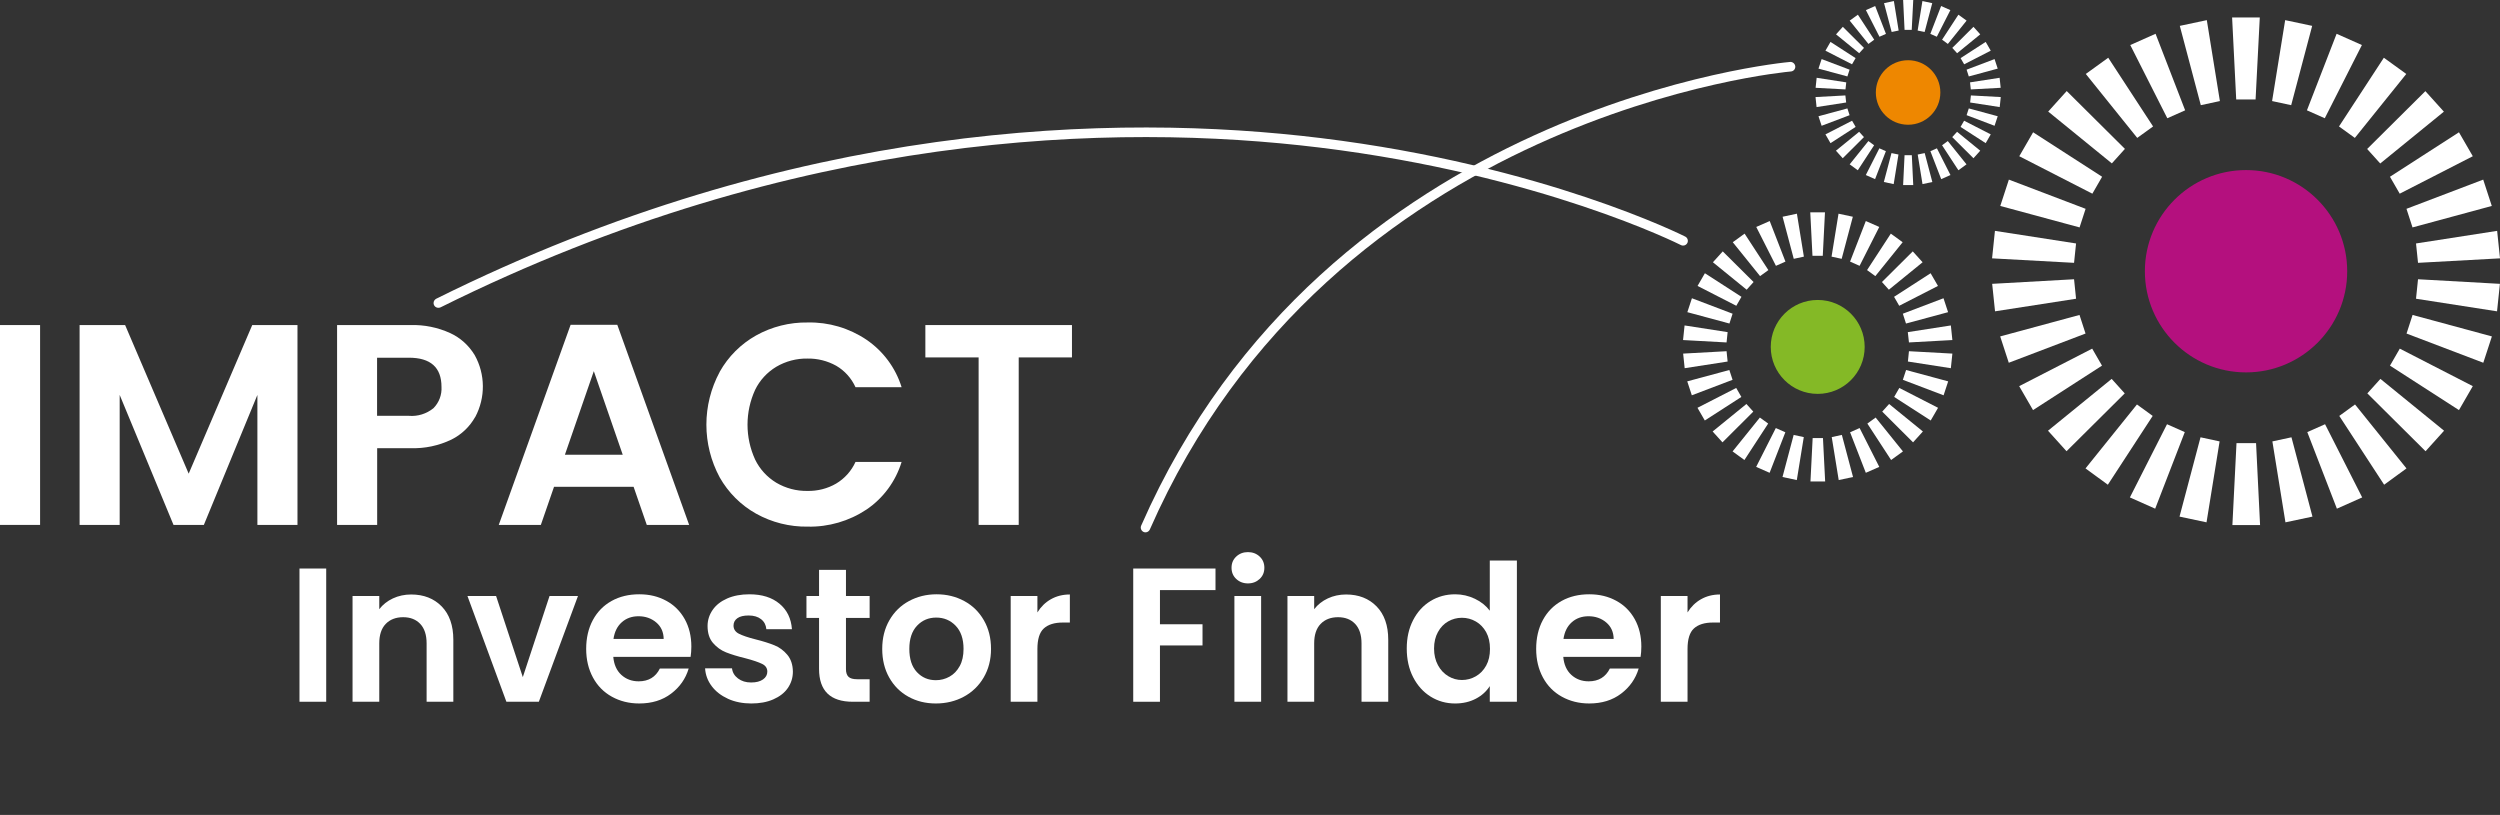 <?xml version="1.0" encoding="UTF-8"?><svg xmlns="http://www.w3.org/2000/svg" viewBox="0 0 261.95 85.39"><rect x="0" y="0" width="261.95" height="85.39" fill="#333333" stroke="none"/><g id="Layer_1"><g id="Group_619"><g id="Group_610"><path id="Path_928" d="m236.35,10.42h-2.04l-.43-8.59h2.9l-.44,8.59Z" style="fill:#fff;"/><path id="Path_929" d="m234.34,46.43h2.05l.42,8.59h-2.9l.43-8.59" style="fill:#fff;"/><g id="Group_608"><path id="Path_930" d="m238.1,46.25l2-.43,2.2,8.31-2.83.6-1.37-8.48h0Z" style="fill:#fff;"/><path id="Path_931" d="m241.75,45.28l1.87-.83,3.89,7.67-2.65,1.18-3.1-8.02h0Z" style="fill:#fff;"/><path id="Path_932" d="m245.11,43.58l1.65-1.2,5.39,6.7-2.34,1.71-4.7-7.21Z" style="fill:#fff;"/><path id="Path_933" d="m248.05,41.22l1.37-1.52,6.67,5.43-1.94,2.15-6.1-6.06h0Z" style="fill:#fff;"/><path id="Path_934" d="m250.43,38.3l1.02-1.77,7.65,3.93-1.45,2.51-7.23-4.66h0Z" style="fill:#fff;"/><path id="Path_935" d="m252.16,34.94l.63-1.94,8.31,2.25-.9,2.76-8.04-3.06h0Z" style="fill:#fff;"/><path id="Path_936" d="m253.15,31.3l.21-2.04,8.58.48-.3,2.88-8.5-1.32" style="fill:#fff;"/><path id="Path_937" d="m253.36,27.54l-.21-2.03,8.5-1.32.3,2.88-8.59.47h0Z" style="fill:#fff;"/><path id="Path_938" d="m252.78,23.82l-.63-1.94,8.04-3.06.9,2.76-8.31,2.25h0Z" style="fill:#fff;"/><path id="Path_939" d="m251.44,20.29l-1.02-1.77,7.23-4.66,1.45,2.51-7.65,3.92h0Z" style="fill:#fff;"/><path id="Path_940" d="m249.4,17.13l-1.37-1.52,6.1-6.06,1.94,2.15-6.67,5.43Z" style="fill:#fff;"/><path id="Path_941" d="m246.74,14.45l-1.66-1.2,4.7-7.2,2.35,1.7-5.39,6.7" style="fill:#fff;"/><path id="Path_942" d="m243.59,12.39l-1.87-.83,3.11-8.02,2.65,1.18-3.89,7.67Z" style="fill:#fff;"/><path id="Path_943" d="m240.07,11.02l-2-.43,1.37-8.48,2.83.6-2.2,8.31h0Z" style="fill:#fff;"/></g><g id="Group_609"><path id="Path_944" d="m232.57,46.25l-2-.43-2.2,8.31,2.83.6,1.37-8.48h0Z" style="fill:#fff;"/><path id="Path_945" d="m228.93,45.28l-1.87-.83-3.89,7.67,2.65,1.18,3.1-8.02h0Z" style="fill:#fff;"/><path id="Path_946" d="m225.56,43.58l-1.65-1.2-5.39,6.7,2.34,1.71,4.7-7.21Z" style="fill:#fff;"/><path id="Path_947" d="m222.63,41.22l-1.37-1.52-6.67,5.43,1.94,2.15,6.1-6.06h0Z" style="fill:#fff;"/><path id="Path_948" d="m220.24,38.3l-1.02-1.77-7.65,3.93,1.45,2.51,7.23-4.66h0Z" style="fill:#fff;"/><path id="Path_949" d="m218.52,34.94l-.63-1.94-8.31,2.25.9,2.76,8.04-3.06h0Z" style="fill:#fff;"/><path id="Path_950" d="m217.53,31.3l-.21-2.04-8.58.48.3,2.88,8.5-1.32" style="fill:#fff;"/><path id="Path_951" d="m217.32,27.54l.21-2.03-8.5-1.32-.3,2.88,8.59.47h0Z" style="fill:#fff;"/><path id="Path_952" d="m217.9,23.82l.63-1.94-8.04-3.06-.9,2.76,8.31,2.25h0Z" style="fill:#fff;"/><path id="Path_953" d="m219.24,20.29l1.02-1.77-7.23-4.66-1.45,2.51,7.65,3.92h0Z" style="fill:#fff;"/><path id="Path_954" d="m216.55,9.54l-1.94,2.15,6.67,5.43,1.37-1.52" style="fill:#fff;"/><path id="Path_955" d="m223.94,14.45l1.66-1.2-4.7-7.2-2.35,1.7,5.39,6.7" style="fill:#fff;"/><path id="Path_956" d="m227.09,12.39l1.87-.83-3.1-8.02-2.65,1.18,3.88,7.67Z" style="fill:#fff;"/><path id="Path_957" d="m230.6,11.02l2-.43-1.37-8.48-2.83.6,2.2,8.31h0Z" style="fill:#fff;"/></g></g><path id="Path_958" d="m245.94,28.42c0,5.85-4.75,10.6-10.6,10.6s-10.6-4.75-10.6-10.6,4.75-10.6,10.6-10.6h0c5.85,0,10.6,4.75,10.6,10.6h0" style="fill:#b4107e;"/><g id="Group_614"><g id="Group_613"><path id="Path_959" d="m200.3,3.13h-.74l-.15-3.13h1.06l-.16,3.13Z" style="fill:#fff;"/><path id="Path_960" d="m199.57,16.26h.75l.15,3.13h-1.06l.15-3.13" style="fill:#fff;"/><g id="Group_611"><path id="Path_961" d="m200.94,16.19l.73-.15.8,3.03-1.03.22-.5-3.09h0Z" style="fill:#fff;"/><path id="Path_962" d="m202.27,15.84l.68-.3,1.42,2.8-.97.43-1.13-2.92h0Z" style="fill:#fff;"/><path id="Path_963" d="m203.49,15.22l.6-.44,1.96,2.44-.85.62-1.71-2.62Z" style="fill:#fff;"/><path id="Path_964" d="m204.56,14.36l.5-.55,2.43,1.98-.71.79-2.22-2.21h0Z" style="fill:#fff;"/><path id="Path_965" d="m205.43,13.29l.37-.64,2.79,1.43-.53.92-2.63-1.7h0Z" style="fill:#fff;"/><path id="Path_966" d="m206.06,12.07l.23-.71,3.03.82-.33,1-2.92-1.11h0Z" style="fill:#fff;"/><path id="Path_967" d="m206.43,10.74l.08-.74,3.13.17-.11,1.05-3.1-.48" style="fill:#fff;"/><path id="Path_968" d="m206.5,9.37l-.08-.74,3.1-.48.11,1.05-3.13.17h0Z" style="fill:#fff;"/><path id="Path_969" d="m206.29,8.01l-.23-.71,2.93-1.11.33,1-3.03.82h0Z" style="fill:#fff;"/><path id="Path_970" d="m205.8,6.73l-.37-.64,2.63-1.7.53.92-2.79,1.43h0Z" style="fill:#fff;"/><path id="Path_971" d="m205.06,5.57l-.5-.55,2.22-2.21.71.79-2.43,1.98Z" style="fill:#fff;"/><path id="Path_972" d="m204.09,4.6l-.6-.44,1.71-2.62.86.62-1.96,2.44" style="fill:#fff;"/><path id="Path_973" d="m202.94,3.85l-.68-.3,1.13-2.92.97.43-1.42,2.79Z" style="fill:#fff;"/><path id="Path_974" d="m201.66,3.35l-.73-.15.5-3.09,1.03.22-.8,3.03h0Z" style="fill:#fff;"/></g><g id="Group_612"><path id="Path_975" d="m198.92,16.19l-.73-.15-.8,3.03,1.03.22.5-3.09h0Z" style="fill:#fff;"/><path id="Path_976" d="m197.6,15.84l-.68-.3-1.42,2.8.97.43,1.13-2.92h0Z" style="fill:#fff;"/><path id="Path_977" d="m196.37,15.22l-.6-.44-1.96,2.44.85.62,1.71-2.62Z" style="fill:#fff;"/><path id="Path_978" d="m195.3,14.36l-.5-.55-2.43,1.98.71.79,2.22-2.21h0Z" style="fill:#fff;"/><path id="Path_979" d="m194.43,13.29l-.37-.64-2.79,1.43.53.92,2.63-1.7h0Z" style="fill:#fff;"/><path id="Path_980" d="m193.8,12.07l-.23-.71-3.03.82.33,1,2.93-1.11h0Z" style="fill:#fff;"/><path id="Path_981" d="m193.44,10.74l-.08-.74-3.13.17.11,1.05,3.1-.48" style="fill:#fff;"/><path id="Path_982" d="m193.37,9.37l.08-.74-3.1-.48-.11,1.05,3.13.17h0Z" style="fill:#fff;"/><path id="Path_983" d="m193.57,8.01l.23-.71-2.93-1.11-.33,1,3.03.82h0Z" style="fill:#fff;"/><path id="Path_984" d="m194.06,6.73l.37-.64-2.63-1.7-.53.92,2.79,1.43h0Z" style="fill:#fff;"/><path id="Path_985" d="m194.81,5.57l.5-.55-2.22-2.21-.71.79,2.43,1.98Z" style="fill:#fff;"/><path id="Path_986" d="m195.78,4.6l.6-.44-1.71-2.62-.86.62,1.96,2.44" style="fill:#fff;"/><path id="Path_987" d="m196.93,3.85l.68-.3-1.13-2.92-.97.43,1.42,2.79Z" style="fill:#fff;"/><path id="Path_988" d="m198.21,3.35l.73-.15-.5-3.09-1.03.22.8,3.03h0Z" style="fill:#fff;"/></g></g><path id="Path_989" d="m203.31,9.69c0,1.87-1.51,3.38-3.38,3.38s-3.38-1.51-3.38-3.38c0-1.87,1.51-3.38,3.38-3.38s3.38,1.51,3.38,3.38h0" style="fill:#ee8700;"/></g><g id="Group_618"><g id="Group_617"><path id="Path_990" d="m190.99,26.8h-1.08l-.23-4.55h1.54l-.23,4.55Z" style="fill:#fff;"/><path id="Path_991" d="m189.93,45.9h1.08l.23,4.55h-1.54l.23-4.55" style="fill:#fff;"/><g id="Group_615"><path id="Path_992" d="m191.93,45.8l1.06-.23,1.17,4.41-1.5.32-.73-4.5Z" style="fill:#fff;"/><path id="Path_993" d="m193.86,45.29l.99-.44,2.06,4.07-1.41.62-1.65-4.25h0Z" style="fill:#fff;"/><path id="Path_994" d="m195.65,44.39l.88-.64,2.86,3.55-1.24.9-2.49-3.82Z" style="fill:#fff;"/><path id="Path_995" d="m197.21,43.14l.73-.81,3.54,2.88-1.03,1.14-3.23-3.22h0Z" style="fill:#fff;"/><path id="Path_996" d="m198.47,41.59l.54-.94,4.06,2.08-.77,1.33-3.83-2.47h0Z" style="fill:#fff;"/><path id="Path_997" d="m199.38,39.8l.34-1.03,4.41,1.19-.48,1.46-4.26-1.62h0Z" style="fill:#fff;"/><path id="Path_998" d="m199.91,37.88l.11-1.08,4.55.25-.16,1.53-4.51-.7" style="fill:#fff;"/><path id="Path_999" d="m200.02,35.88l-.12-1.08,4.51-.7.16,1.53-4.55.25Z" style="fill:#fff;"/><path id="Path_1000" d="m199.71,33.9l-.33-1.03,4.26-1.62.48,1.46-4.41,1.19h0Z" style="fill:#fff;"/><path id="Path_1001" d="m199,32.04l-.54-.94,3.83-2.47.77,1.33-4.06,2.08h0Z" style="fill:#fff;"/><path id="Path_1002" d="m197.92,30.36l-.73-.81,3.23-3.21,1.03,1.14-3.54,2.88Z" style="fill:#fff;"/><path id="Path_1003" d="m196.51,28.94l-.88-.64,2.49-3.82,1.24.9-2.86,3.55" style="fill:#fff;"/><path id="Path_1004" d="m194.84,27.85l-.99-.44,1.65-4.25,1.41.62-2.06,4.07Z" style="fill:#fff;"/><path id="Path_1005" d="m192.97,27.12l-1.06-.23.73-4.5,1.5.32-1.17,4.41h0Z" style="fill:#fff;"/></g><g id="Group_616"><path id="Path_1006" d="m189,45.8l-1.06-.23-1.17,4.41,1.5.32.73-4.5h0Z" style="fill:#fff;"/><path id="Path_1007" d="m187.06,45.29l-.99-.44-2.06,4.07,1.41.62,1.65-4.25h0Z" style="fill:#fff;"/><path id="Path_1008" d="m185.28,44.39l-.88-.64-2.86,3.55,1.24.9,2.49-3.82Z" style="fill:#fff;"/><path id="Path_1009" d="m183.72,43.14l-.73-.81-3.54,2.88,1.03,1.14,3.23-3.22h0Z" style="fill:#fff;"/><path id="Path_1010" d="m182.46,41.59l-.54-.94-4.06,2.08.77,1.33,3.83-2.47h0Z" style="fill:#fff;"/><path id="Path_1011" d="m181.54,39.8l-.34-1.03-4.41,1.19.48,1.46,4.26-1.62h0Z" style="fill:#fff;"/><path id="Path_1012" d="m181.02,37.88l-.11-1.08-4.55.25.16,1.53,4.51-.7" style="fill:#fff;"/><path id="Path_1013" d="m180.91,35.88l.11-1.08-4.51-.7-.16,1.53,4.55.25h0Z" style="fill:#fff;"/><path id="Path_1014" d="m181.21,33.9l.33-1.03-4.26-1.62-.48,1.46,4.41,1.19h0Z" style="fill:#fff;"/><path id="Path_1015" d="m181.93,32.04l.54-.94-3.83-2.47-.77,1.33,4.06,2.08h0Z" style="fill:#fff;"/><path id="Path_1016" d="m183.01,30.36l.73-.81-3.23-3.21-1.03,1.14,3.54,2.88Z" style="fill:#fff;"/><path id="Path_1017" d="m184.41,28.94l.88-.64-2.49-3.82-1.24.9,2.86,3.55" style="fill:#fff;"/><path id="Path_1018" d="m186.09,27.85l.99-.44-1.65-4.25-1.41.62,2.06,4.07Z" style="fill:#fff;"/><path id="Path_1019" d="m187.95,27.12l1.06-.23-.73-4.5-1.5.32,1.17,4.41h0Z" style="fill:#fff;"/></g></g><path id="Path_1020" d="m195.38,36.35c0,2.72-2.2,4.92-4.92,4.92s-4.92-2.2-4.92-4.92,2.2-4.92,4.92-4.92h0c2.72,0,4.92,2.2,4.92,4.92h0" style="fill:#84b926;"/></g></g><g id="Path_1021"><path id="Path_3635" d="m45.93,32.25c-.28,0-.5-.22-.5-.5,0-.19.11-.36.28-.45C83.31,12.61,116.88,11.83,138.42,14.47c23.35,2.86,38.02,10.25,38.16,10.32.25.13.34.43.22.67-.13.25-.43.34-.67.22-.14-.07-14.68-7.39-37.87-10.22-21.39-2.61-54.74-1.83-92.09,16.74-.07.03-.14.05-.22.05Z" style="fill:#fff;"/></g><g id="Path_1022"><path id="Path_3636" d="m120.03,55.78c-.07,0-.14-.01-.2-.04-.25-.11-.37-.41-.26-.66,0,0,0,0,0,0C138.99,10.86,187.09,6.53,187.57,6.49c.27-.02.51.19.54.46.02.28-.18.52-.46.54h0c-.48.04-48,4.33-67.17,47.99-.08.18-.26.3-.45.3Z" style="fill:#fff;"/></g><g id="IMPACT_"><g id="Group_1477"><path id="Path_3637" d="m4.2,34.06v20.94H0v-20.94h4.2Z" style="fill:#fff;"/><path id="Path_3638" d="m31.17,34.06v20.94h-4.2v-13.62l-5.61,13.62h-3.18l-5.64-13.62v13.62h-4.2v-20.94h4.77l6.66,15.57,6.66-15.57h4.74Z" style="fill:#fff;"/><path id="Path_3639" d="m49.79,43.69c-.57,1.02-1.44,1.85-2.49,2.37-1.33.64-2.8.95-4.27.9h-3.51v8.04h-4.2v-20.94h7.71c1.43-.04,2.84.25,4.14.84,1.07.49,1.96,1.3,2.57,2.31,1.12,2.01,1.14,4.45.06,6.48h0Zm-4.37-.92c.58-.59.89-1.4.84-2.23,0-2.04-1.14-3.06-3.42-3.06h-3.33v6.09h3.33c.93.08,1.85-.21,2.58-.8Z" style="fill:#fff;"/><path id="Path_3640" d="m66.39,51.01h-8.34l-1.38,3.99h-4.41l7.53-20.97h4.89l7.53,20.97h-4.44l-1.38-3.99Zm-1.14-3.36l-3.03-8.76-3.03,8.76h6.06Z" style="fill:#fff;"/><path id="Path_3641" d="m75.41,38.96c.9-1.6,2.21-2.91,3.81-3.81,1.65-.92,3.52-1.39,5.41-1.36,2.19-.05,4.33.58,6.15,1.8,1.76,1.2,3.06,2.95,3.69,4.98h-4.83c-.43-.94-1.13-1.73-2.03-2.25-.92-.51-1.96-.77-3.01-.75-1.14-.02-2.27.28-3.26.86-.96.58-1.73,1.41-2.22,2.42-1.06,2.32-1.06,4.98,0,7.3.49,1.01,1.26,1.85,2.22,2.43.99.58,2.11.88,3.26.86,1.06.02,2.1-.24,3.01-.77.89-.53,1.6-1.32,2.03-2.27h4.83c-.62,2.03-1.92,3.8-3.68,4.99-1.82,1.21-3.98,1.84-6.16,1.79-1.89.03-3.76-.44-5.41-1.36-1.59-.89-2.91-2.21-3.81-3.8-1.86-3.45-1.86-7.6,0-11.05h0Z" style="fill:#fff;"/><path id="Path_3642" d="m112.32,34.06v3.39h-5.58v17.55h-4.2v-17.55h-5.58v-3.39h15.36Z" style="fill:#fff;"/></g></g></g><g id="Layer_2"><path d="m34.18,59.57v13.96h-2.8v-13.96h2.8Z" style="fill:#fff;"/><path d="m46.28,63.54c.81.83,1.22,2,1.22,3.49v6.5h-2.8v-6.12c0-.88-.22-1.56-.66-2.03s-1.04-.71-1.8-.71-1.38.24-1.83.71c-.45.47-.67,1.15-.67,2.03v6.12h-2.8v-11.08h2.8v1.38c.37-.48.85-.86,1.43-1.13.58-.27,1.22-.41,1.91-.41,1.32,0,2.39.42,3.2,1.25Z" style="fill:#fff;"/><path d="m54.78,70.95l2.8-8.5h2.98l-4.1,11.08h-3.4l-4.08-11.08h3l2.8,8.5Z" style="fill:#fff;"/><path d="m72.36,68.83h-8.1c.07.8.35,1.43.84,1.88s1.1.68,1.82.68c1.04,0,1.78-.45,2.22-1.34h3.02c-.32,1.07-.93,1.94-1.84,2.63-.91.69-2.02,1.03-3.34,1.03-1.07,0-2.02-.24-2.87-.71-.85-.47-1.51-1.14-1.98-2.01-.47-.87-.71-1.87-.71-3s.23-2.15.7-3.02,1.12-1.53,1.96-2c.84-.47,1.81-.7,2.9-.7s2,.23,2.83.68c.83.45,1.48,1.1,1.94,1.93.46.83.69,1.79.69,2.87,0,.4-.03.76-.08,1.08Zm-2.82-1.88c-.01-.72-.27-1.3-.78-1.73-.51-.43-1.13-.65-1.86-.65-.69,0-1.28.21-1.75.63-.47.42-.76,1-.87,1.75h5.26Z" style="fill:#fff;"/><path d="m76.28,73.22c-.72-.33-1.29-.77-1.71-1.33-.42-.56-.65-1.18-.69-1.86h2.82c.05.43.26.78.63,1.06.37.28.82.42,1.37.42s.95-.11,1.25-.32c.3-.21.45-.49.45-.82,0-.36-.18-.63-.55-.81-.37-.18-.95-.38-1.75-.59-.83-.2-1.5-.41-2.03-.62-.53-.21-.98-.54-1.36-.98-.38-.44-.57-1.03-.57-1.78,0-.61.18-1.17.53-1.68.35-.51.86-.91,1.52-1.2.66-.29,1.44-.44,2.33-.44,1.32,0,2.37.33,3.16.99.79.66,1.22,1.55,1.3,2.67h-2.68c-.04-.44-.22-.79-.55-1.05-.33-.26-.76-.39-1.31-.39-.51,0-.9.09-1.17.28-.27.19-.41.45-.41.78,0,.37.19.66.56.85.37.19.95.39,1.74.59.8.2,1.46.41,1.98.62s.97.54,1.35.99c.38.45.58,1.04.59,1.77,0,.64-.18,1.21-.53,1.72-.35.51-.86.9-1.52,1.19-.66.29-1.43.43-2.31.43s-1.72-.16-2.44-.49Z" style="fill:#fff;"/><path d="m88.64,64.75v5.36c0,.37.09.64.27.81.18.17.48.25.91.25h1.3v2.36h-1.76c-2.36,0-3.54-1.15-3.54-3.44v-5.34h-1.32v-2.3h1.32v-2.74h2.82v2.74h2.48v2.3h-2.48Z" style="fill:#fff;"/><path d="m95.18,73c-.85-.47-1.52-1.14-2.01-2.01-.49-.87-.73-1.87-.73-3s.25-2.13.75-3,1.18-1.54,2.05-2.01,1.83-.71,2.9-.71,2.03.24,2.9.71,1.55,1.14,2.05,2.01.75,1.87.75,3-.26,2.13-.77,3c-.51.87-1.21,1.54-2.08,2.01-.87.47-1.85.71-2.93.71s-2.03-.24-2.88-.71Zm4.31-2.1c.45-.25.8-.62,1.07-1.11.27-.49.4-1.09.4-1.8,0-1.05-.28-1.86-.83-2.43-.55-.57-1.23-.85-2.03-.85s-1.47.28-2.01.85c-.54.57-.81,1.38-.81,2.43s.26,1.86.79,2.43c.53.57,1.19.85,1.99.85.51,0,.98-.12,1.43-.37Z" style="fill:#fff;"/><path d="m110.11,62.79c.58-.33,1.24-.5,1.99-.5v2.94h-.74c-.88,0-1.54.21-1.99.62-.45.41-.67,1.13-.67,2.16v5.52h-2.8v-11.08h2.8v1.72c.36-.59.83-1.05,1.41-1.38Z" style="fill:#fff;"/><path d="m127.36,59.57v2.26h-5.82v3.58h4.46v2.22h-4.46v5.9h-2.8v-13.96h8.62Z" style="fill:#fff;"/><path d="m129.53,60.66c-.33-.31-.49-.7-.49-1.17s.16-.86.49-1.17c.33-.31.74-.47,1.23-.47s.9.16,1.23.47c.33.31.49.7.49,1.17s-.16.86-.49,1.17c-.33.31-.74.47-1.23.47s-.9-.16-1.23-.47Zm2.61,1.79v11.08h-2.8v-11.08h2.8Z" style="fill:#fff;"/><path d="m144.24,63.54c.81.83,1.22,2,1.22,3.49v6.5h-2.8v-6.12c0-.88-.22-1.56-.66-2.03-.44-.47-1.04-.71-1.8-.71s-1.38.24-1.83.71c-.45.47-.67,1.15-.67,2.03v6.12h-2.8v-11.08h2.8v1.38c.37-.48.85-.86,1.43-1.13.58-.27,1.22-.41,1.91-.41,1.32,0,2.39.42,3.2,1.25Z" style="fill:#fff;"/><path d="m148.07,64.97c.45-.87,1.06-1.53,1.83-2,.77-.47,1.63-.7,2.58-.7.72,0,1.41.16,2.06.47.65.31,1.17.73,1.56,1.25v-5.26h2.84v14.8h-2.84v-1.64c-.35.55-.83.99-1.46,1.32-.63.33-1.35.5-2.18.5-.93,0-1.79-.24-2.56-.72s-1.38-1.16-1.83-2.03c-.45-.87-.67-1.88-.67-3.01s.22-2.11.67-2.98Zm7.65,1.27c-.27-.49-.63-.86-1.08-1.12-.45-.26-.94-.39-1.46-.39s-1,.13-1.44.38-.8.62-1.07,1.11c-.27.49-.41,1.06-.41,1.73s.14,1.25.41,1.75.63.88,1.08,1.15c.45.27.92.4,1.43.4s1.01-.13,1.46-.39c.45-.26.81-.63,1.08-1.12.27-.49.4-1.07.4-1.75s-.13-1.26-.4-1.75Z" style="fill:#fff;"/><path d="m171.9,68.83h-8.1c.07.8.35,1.43.84,1.88s1.1.68,1.82.68c1.04,0,1.78-.45,2.22-1.34h3.02c-.32,1.07-.93,1.94-1.84,2.63-.91.69-2.02,1.03-3.34,1.03-1.07,0-2.02-.24-2.87-.71s-1.51-1.14-1.98-2.01c-.47-.87-.71-1.87-.71-3s.23-2.15.7-3.02c.47-.87,1.12-1.53,1.96-2,.84-.47,1.81-.7,2.9-.7s2,.23,2.83.68c.83.45,1.48,1.1,1.94,1.93.46.83.69,1.79.69,2.87,0,.4-.03.76-.08,1.08Zm-2.82-1.88c-.01-.72-.27-1.3-.78-1.73-.51-.43-1.13-.65-1.86-.65-.69,0-1.28.21-1.75.63-.47.42-.76,1-.87,1.75h5.26Z" style="fill:#fff;"/><path d="m178.23,62.79c.58-.33,1.24-.5,1.99-.5v2.94h-.74c-.88,0-1.54.21-1.99.62-.45.41-.67,1.13-.67,2.16v5.52h-2.8v-11.08h2.8v1.72c.36-.59.83-1.05,1.41-1.38Z" style="fill:#fff;"/></g></svg>